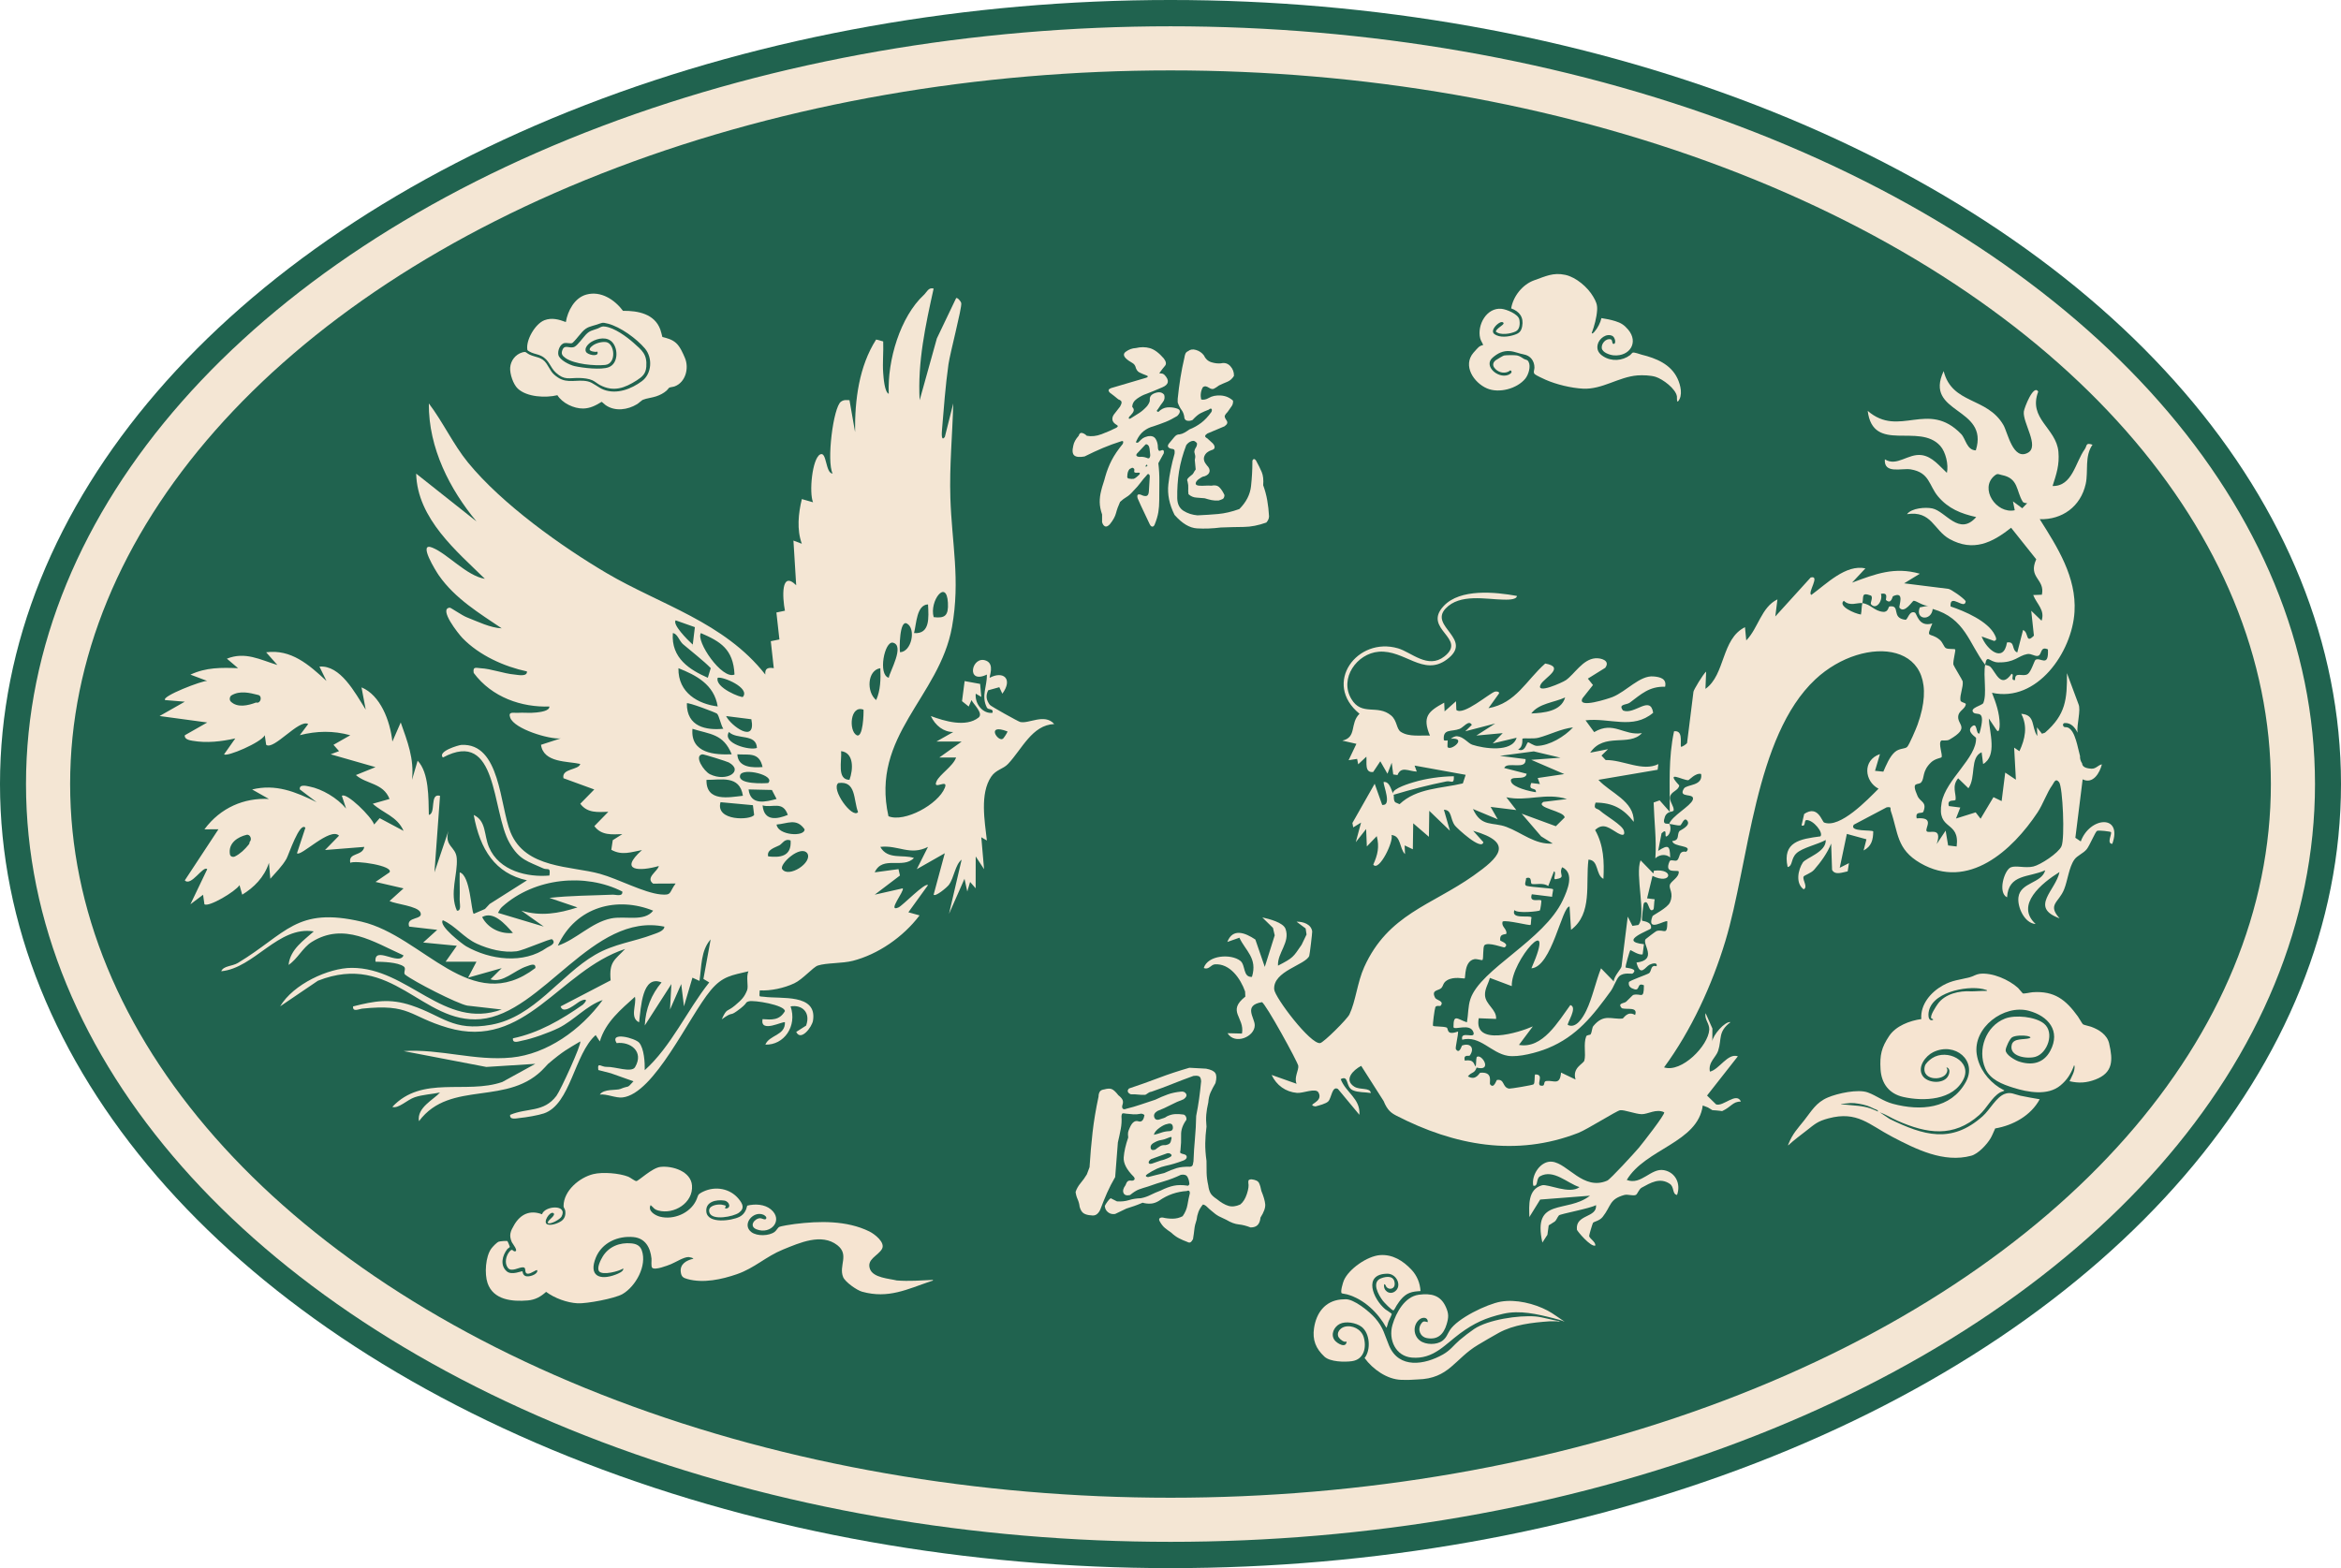 <?xml version="1.0" encoding="UTF-8"?>
<svg id="Layer_2" data-name="Layer 2" xmlns="http://www.w3.org/2000/svg" width="3760.02" height="2519.42" viewBox="0 0 3760.02 2519.42">
  <defs>
    <style>
      .cls-1 {
        fill: none;
        stroke: #f4e6d4;
        stroke-miterlimit: 10;
        stroke-width: 70.87px;
      }

      .cls-2 {
        fill: #20634f;
      }

      .cls-3 {
        isolation: isolate;
      }

      .cls-4 {
        fill: #f4e6d4;
      }

      .cls-5 {
        fill: #f6e4d1;
      }
    </style>
  </defs>
  <g id="Layer_1-2" data-name="Layer 1-2">
    <g>
      <ellipse class="cls-2" cx="1880.01" cy="1259.71" rx="1880.01" ry="1259.71"/>
      <ellipse class="cls-1" cx="1880.01" cy="1259.71" rx="1802.81" ry="1182.03"/>
      <g class="cls-3">
        <g class="cls-3">
          <path class="cls-4" d="M1816.42,1758.15c-2.65-.96-4.28-2.35-4.88-4.16-.6-1.81.06-3.55,1.99-5.24,16.62-5.54,32.52-11.2,47.7-16.98s31.55-11.2,49.14-16.26l26.74,1.45c7.71,1.45,12.65,3.79,14.81,7.05s2.29,8.62.36,16.08c-3.38,5.78-6.02,10.84-7.95,15.18-1.93,4.34-3.13,9.64-3.61,15.9-1.69,7.23-2.77,13.73-3.25,19.51-.49,5.78-.36,12.29.36,19.51-1.21,9.39-1.87,18.31-1.99,26.74-.12,8.43.54,17.83,1.99,28.18,0,6.5.06,12.89.18,19.15.12,6.27,1.02,13.13,2.71,20.6.48,4.1,1.5,7.83,3.07,11.2,1.56,3.38,5.12,6.87,10.66,10.48,6.74,5.54,12.95,9.16,18.61,10.84,5.66,1.69,11.98.97,18.97-2.17,4.57-3.61,8.13-9.27,10.66-16.98,2.53-7.71,3.31-13.61,2.35-17.71-.24-2.41.06-3.97.9-4.7.84-.72,2.22-1.08,4.16-1.08,6.5.72,10.54,2.71,12.1,5.96,1.56,3.25,2.83,7.53,3.79,12.83,3.61,8.67,5.66,15.78,6.14,21.32.48,5.54-2.05,12.65-7.59,21.32-.49,5.3-1.99,9.28-4.52,11.92s-6.32,3.97-11.38,3.97c-6.75-2.65-13.13-4.28-19.15-4.88-6.02-.6-12.65-3.07-19.87-7.41-4.34-1.92-8.25-3.79-11.74-5.6-3.49-1.81-7.53-4.75-12.1-8.85-2.41-1.92-4.76-4.03-7.05-6.32-2.29-2.29-4.52-3.55-6.68-3.79-3.38,4.1-5.78,8.13-7.23,12.1s-2.41,8.13-2.89,12.47c-1.93,5.54-3.13,10.66-3.61,15.36-.49,4.7-1.21,9.94-2.17,15.72-1.45,2.65-2.83,4.34-4.16,5.06-1.33.72-3.07.48-5.24-.72-4.58-1.69-8.98-3.61-13.19-5.78-4.22-2.17-8.49-5.3-12.83-9.39-3.61-2.41-6.81-4.76-9.58-7.05-2.77-2.29-5.36-5.48-7.77-9.58-1.69-2.65-2.05-4.57-1.08-5.78.96-1.2,2.77-1.68,5.42-1.45,4.82,1.21,10.06,1.81,15.72,1.81s11.02-1.32,16.08-3.97c4.09-5.78,6.68-11.92,7.77-18.43s2.35-12.65,3.79-18.43c0-2.17-.49-3.49-1.45-3.97-.96-.48-2.17-.36-3.61.36-7.71.49-15.3,1.99-22.76,4.52-7.47,2.53-14.81,6.32-22.04,11.38-4.34,2.65-8.67,4.1-13.01,4.34-4.34.24-8.67-.24-13.01-1.45-5.06,2.17-9.52,3.92-13.37,5.24-3.86,1.33-8.07,2.71-12.65,4.16l-18.07,8.67c-4.34.72-8.13-.18-11.38-2.71s-5-5.96-5.24-10.3c.96-1.92,2.35-4.16,4.16-6.68s3.55-4.39,5.24-5.6l10.12,5.06c6.98.49,13.37-.18,19.15-1.99s12.16-2.83,19.15-3.07c5.3-.96,10.48-2.71,15.54-5.24s10.48-4.88,16.26-7.05c7.71-3.85,14.75-6.44,21.14-7.77,6.38-1.32,13.55-1.38,21.5-.18.72.49,1.45.36,2.17-.36s1.2-1.32,1.45-1.81c-.24-4.57-1.26-8.49-3.07-11.74s-5.36-4.39-10.66-3.43c-9.16,4.34-17.89,7.71-26.2,10.12-8.31,2.41-17.16,5.3-26.56,8.67-5.78,1.69-10.66,3.25-14.63,4.7s-8.73,4.46-14.27,9.03c-5.54,1.21-9.03.06-10.48-3.43-1.45-3.49-.36-7.64,3.25-12.47.96-2.89,2.11-4.93,3.43-6.14,1.32-1.2,3.55-1.56,6.68-1.08,1.93,0,3.31-.6,4.16-1.81.84-1.2.42-2.77-1.26-4.7-11.33-11.32-16.62-21.68-15.9-31.07s3.13-19.99,7.23-31.8c-.49-3.85-.54-6.68-.18-8.49s1.38-4.52,3.07-8.13c3.61-7.95,8.07-11.08,13.37-9.39,5.3,1.69,8.55-1.68,9.76-10.12-1.69-1.2-2.77-1.81-3.25-1.81s-1.08-.12-1.81-.36c-5.06.97-9.21,1.33-12.47,1.08-3.25-.24-7.29-.6-12.1-1.08-2.17-.48-3.86-.66-5.06-.54-1.21.12-1.93,1.75-2.17,4.88.48,6.75.12,13.37-1.08,19.87-1.21,6.5-2.77,13.85-4.7,22.04l-4.34,55.64c-5.06,8.67-9.39,17.11-13.01,25.29-3.61,8.19-7.23,17.11-10.84,26.74-1.45,3.38-3.38,5.96-5.78,7.77-2.41,1.81-5.54,2.35-9.39,1.63-4.58-.24-8.37-1.26-11.38-3.07-3.01-1.81-5.24-5.36-6.68-10.66-.49-4.34-1.57-8.37-3.25-12.1-1.69-3.73-2.77-7.64-3.25-11.74,1.68-5.06,4.39-9.81,8.13-14.27,3.73-4.45,7.05-9.09,9.94-13.91l4.34-11.56c1.2-19.51,2.83-38.24,4.88-56.19,2.04-17.94,5.24-37.04,9.58-57.27,0-2.89.6-5.42,1.81-7.59,1.2-2.17,3.73-3.49,7.59-3.97,5.06-1.45,9.03-1.56,11.92-.36,2.89,1.21,6.38,4.46,10.48,9.76,3.37,2.65,5.6,5.12,6.68,7.41,1.08,2.29,1.02,5.12-.18,8.49-.72,2.41-.54,4.28.54,5.6,1.08,1.33,3.07,1.39,5.96.18,7.95-1.92,15.59-4.16,22.94-6.68,7.35-2.53,15.11-5.12,23.31-7.77,6.98-3.37,13.67-6.2,20.05-8.49,6.38-2.29,13.43-3.79,21.14-4.52,3.85-.48,6.62.67,8.31,3.43,1.68,2.77.36,5.72-3.97,8.85-7.23,2.65-14.15,5.72-20.78,9.21-6.63,3.5-13.67,6.68-21.14,9.58-4.82,2.89-6.5,6.32-5.06,10.3s4.82,4.88,10.12,2.71c1.93-.72,3.61-1.26,5.06-1.63s3.13-1.26,5.06-2.71c4.34-2.17,8.67-3.37,13.01-3.61,4.34-.24,8.91,0,13.73.72,1.68.49,2.95,1.63,3.79,3.43.84,1.81,1.02,3.56.54,5.24-5.78,7.95-8.55,15.96-8.31,24.03.24,8.07-.12,16.44-1.08,25.11-.72,2.17-.6,3.56.36,4.16.96.6,2.53,1.15,4.7,1.63,3.37.72,5.06,2.23,5.06,4.52s-1.69,4.16-5.06,5.6c-10.12,3.86-19.75,6.75-28.91,8.67-9.16,1.93-18.79,6.27-28.91,13.01-2.17,1.45-3.07,2.59-2.71,3.43.36.85,1.5,1.39,3.43,1.63,4.34-1.2,8.55-2.29,12.65-3.25,4.09-.96,8.55-2.04,13.37-3.25,7.71-3.61,14.39-6.26,20.05-7.95,5.66-1.68,12.7-2.41,21.14-2.17,2.65-.24,4.21-1.32,4.7-3.25.48-1.92.84-3.73,1.08-5.42.48-12.76,1.26-24.93,2.35-36.49s1.75-23.72,1.99-36.49c1.93-9.63,3.49-18.79,4.7-27.46,1.2-8.67,2.29-18.07,3.25-28.18-.24-4.82-1.57-7.59-3.97-8.31-2.41-.72-5.18-.84-8.31-.36-12.05,4.34-23.31,8.62-33.78,12.83-10.48,4.22-21.62,8.37-33.42,12.47-2.17.24-4.04.97-5.6,2.17-1.57,1.21-3.07,2.17-4.52,2.89-4.1.24-8.01.12-11.74-.36-3.74-.48-7.53-.6-11.38-.36ZM1874.95,1852.82l-26.02,9.39c-2.89,1.93-4.22,3.86-3.97,5.78.24,1.93,2.04,2.41,5.42,1.45l14.45-5.06c3.13-.48,7.41-1.99,12.83-4.52s5.48-4.88.18-7.05h-2.89ZM1880.01,1826.8l-2.17.72c-4.82,2.17-9.21,3.56-13.19,4.16-3.97.6-8.25,2.35-12.83,5.24-3.13,2.17-4.34,4.76-3.61,7.77.72,3.01,3.13,3.79,7.23,2.35,3.13-2.41,5.78-4.27,7.95-5.6,2.17-1.32,5.06-1.86,8.67-1.63,3.61-.72,5.96-1.81,7.05-3.25s1.86-3.73,2.35-6.87c.48-.72.48-1.5,0-2.35-.49-.84-.96-1.02-1.45-.54ZM1853.27,1823.19c3.61-.72,7.41-1.81,11.38-3.25s8.13-2.29,12.47-2.53c5.06,0,7.28-2.35,6.68-7.05-.6-4.7-3.56-6.2-8.85-4.52-3.38.49-7.59,2.53-12.65,6.14s-8.07,7.35-9.03,11.2Z"/>
        </g>
      </g>
      <g>
        <path class="cls-5" d="M2505.01,2122.6c.15,1.13-3.16.26-3.95.29-4.05.16-8.31-.28-12.32,0-27.62,1.97-57.38,5.21-81.82,18.68-10.7,5.9-22.25,12.78-32.83,19.04-38.02,22.54-46.23,54.46-97.36,55.66-4.94.12-9.84.72-14.39.76-3.86.03-7.39.02-11.6-.11-23.05-.71-45.84-17.06-58.99-35.05,10.41-13.16,8.63-39.94-4.91-50.19-8.53-6.46-25.32-9.53-34.98-4.62-9.22,4.69-15.04,16.86-8.4,25.96,4.02,5.51,18.73,13.97,19.45,2.27-3.97,2.09-10.56-3.31-12.61-6.52-4.48-6.99,1.9-14.98,8.87-17.01,12.53-3.64,27.37,3.76,31.15,16.55,4.88,16.5.5,35.82-18.8,38.59-11.82,1.7-35.19,1.24-44.29-7.28-13.79-12.9-19.52-26.77-16.66-45.89,3.66-24.45,17.56-43.28,42.91-45.92,1.19-.12,5.92-.27,7.09-.35,13.73-1.03,39.13,19.93,48.07,30.2,13.66,15.69,14.94,26.51,22.45,44.33,15.86,37.6,57.07,30.86,86.58,14.14,12.1-6.85,16.93-14.69,26.79-23.14,6.41-5.49,16.16-12.99,23.15-17.7,22.51-15.2,71.63-22.35,98.43-20.21,12.12.97,26.79,6.08,38.98,7.48v.04Z"/>
        <path class="cls-5" d="M2293.24,2124.19c.5-8.22-8.29-8.55-13.56-4.16-10.66,8.87-9.89,25.64,1.03,33.88,9.29,7,27,7.15,36.18.1,6.59-5.06,7.69-10.41,11.74-16.79,12.18-19.17,59.62-42.03,81.82-45.92,24.18-4.23,53.84,2.99,75.38,14.4,9.15,4.85,18.47,12.16,27.22,17.84-5.63-2.46-11.55-3.99-17.5-5.51-26.34-6.75-54.28-13.44-81.2-7.26-27.97,6.42-46.53,14.81-69.45,31.7-24.41,17.99-42.64,41.64-77.2,38.7-26.27-2.23-37.99-28.97-31.21-52.44,5.74-19.87,19.93-45.61,42.24-48.54,19.73-2.59,34.99.44,43.59,19.79,4.74,10.65,4.54,16.48,1.21,27.61-4.72,15.75-14.02,25.46-31.62,22.26-10.88-1.98-15.69-13.86-9.33-23.01,3.63-5.23,5.19-3.82,10.65-2.63v-.02Z"/>
        <path class="cls-5" d="M2281.57,2074.25c-6.24.44-12.1.73-17.95,3.13-9.42,3.86-15.25,12.01-20.58,20.27-.95,1.47-3.87,7.77-5.13,7.66-2.79-.26-14.77-12.72-16.91-15.55-6.85-9.07-18.66-29.77-2.96-35.92,9.71-3.8,21.86-4.42,22.08,9.06.13,7.77-8.36,9.96-12.96,5.15-1.51-1.58-1.51-4.68-3.94-4.81-2.07,9.94,8.14,17.72,16.81,11.95,12.56-8.35,3.58-29.03-11.91-28.81-39.64.57-22.53,40.95-3.27,57.04,1.69,1.41,10.37,6.7,10.6,7.6-1.35,4.56-3.94,8.54-5.59,13.01-.5,1.36-2.43,9.24-3.08,9.22-13.44-24.25-35.89-45.93-63.08-53.62-1.72-.49-7.94-1.32-8.6-1.78-2.82-1.98,2.03-17.59,3.36-20.68,8.03-18.61,37.72-39.05,57.92-40.64,20.37-1.6,37.19,9.09,50.61,23.36,8.93,9.5,13.82,21.36,14.58,34.37h0Z"/>
      </g>
      <path class="cls-4" d="M2572.13,511.08c7.57,1.14,15.12,2.62,22.44,4.9,9.1,2.84,14.2,6.15,20.44,13.51,17.39,20.54,2.58,43.44-23.02,41.43-6.14-.48-18.56-4.46-19.3-11.78s6.51-15.59,14.11-14.09c4.02.79,1.43,8.59,5.65,7.38,3.53-1.02,1.48-10.56-2.65-12.69-9.63-4.96-21.66,4.36-23.71,13.92-1.89,8.79,2.11,14.55,9.2,19.01,13.26,8.35,30.37,7.2,42.84-2.08,1.25-.93,3.12-3.53,4.09-3.97,2.46-1.14,11.39,2.44,14.59,3.23,22.99,5.68,46.46,15.06,57.43,38.09,5.03,10.57,9.2,27.59.75,37.21-2.18.47-1.3-6.48-1.57-8.2-1.92-12.51-22.8-27.85-34.14-31.46-7.86-2.5-21.05-2.98-29.3-2.33-30.45,2.42-56.41,22.87-87.47,21.28-18.74-.96-42.8-6.7-59.95-14.28-3.36-1.49-15.36-7.01-17.47-8.99-3.03-2.84-.53-6.9-.53-10.41.01-10.84-6.37-19.43-17.09-21.34-7.39-1.31-14.61-4.7-22.42-5.32-11.02-.87-19.64,3.46-27.79,10.61-14.87,13.05,8.34,33.77,24.86,27.74,2.08-.76,7.07-3.41,5.33-6.2-1.56-2.49-3.17.05-4.5.7-8.05,3.97-17.67.87-22.85-6.17-3.25-4.42-1.86-8.92,2.33-12.05,1.48-1.1,11.87-7.28,13.17-7.55,3.27-.69,17.51-.81,20.9-.12,5.09,1.04,7.5,3.5,11.53,5.73,3,1.66,4.91.56,7.05,4.46,4.04,7.37-.12,20.88-5.2,27.08-13.3,16.25-42.32,24.02-61.68,15.63-21.1-9.15-39.21-36.4-21.77-57.07,1.75-2.07,7.38-8.36,9.22-9.77,1.81-1.39,4.4-2.35,6.61-2.89-1.47-3.75-3.93-6.86-4.91-10.91-5.15-21.28,10.49-49.68,34.47-47.13,8.04.85,26.56,8.35,28.42,17.04,1.38,6.47.93,16-5.8,19.25-7.91,3.83-24.93,6.73-31.93.19.89-4.61,11.08-9.8,12.27-12.39.88-1.92-1.12-2.91-2.83-2.85-5.9.22-19.27,13.55-11.82,19.22,8.49,6.46,22.87,4.45,32.32,1.31,7.61-2.54,10.77-5.41,12.38-13.52,2.89-14.58-4.28-24.13-17.64-28.96,3.22-19.58,18.34-38.63,37.23-45.24,17.58-6.15,30.22-12.91,49.73-8.62,17.4,3.82,36.09,19.92,44.87,35.12,4.32,7.48,6.78,12.5,6.23,21.38-.76,12.05-4.39,25.6-8.63,36.82.5,2.55,4.01-1.65,4.59-2.31,4.88-5.51,9.45-14.43,10.95-21.56h-.03Z"/>
      <path class="cls-5" d="M3387.64,1676.5c-3.29-14.12-16.28-22.26-29.07-26.91-2.95-1.07-11.38-2.75-12.97-3.89-1.17-.84-6.54-10.35-8.23-12.68-19.39-26.76-37.41-41.2-72.38-38.9-3.38.22-13.78,2.71-16.08,1.91-.54-.19-5.89-7.19-7.51-8.68-14.71-13.44-41.81-25.3-61.9-22.74-5.72.73-10.54,4.17-16,5.58-16.01,4.15-27.65,4.45-42.97,13.02-19.39,10.85-36.35,30.52-34.62,54.08-18.57,2.53-40.77,10.98-51.54,27.03-12.55,18.7-15.27,30.92-13.91,53.59,1.37,23.01,13.8,39.37,36.44,44.49,32.62,7.38,80.58,5.63,97.05-29.09,13.58-28.64-26.63-49.02-50.72-33.18-4,2.63-10.42,8.11-11.62,12.66-6.67,25.28,35.63,24.76,36.16,6.4.06-2.22-1.14-2.53-1.39-4.34,7.1,1.82,4.88,10.85,1.64,15.47-8.18,11.64-32.82,9.77-40.22-2.19-8.55-13.83,4.77-31.61,17.21-37.68,34.97-17.05,71.63,13.39,52.26,48.21-24.1,43.3-73.12,46.53-116.84,34.81-15.92-4.27-26.35-13.14-40.39-18.29-15.87-5.82-48.77,1.46-64.32,8.1-19,8.12-25.91,21.56-38.01,36.86-10.4,13.15-18.22,20.84-24.85,37.2-.4.98-.98,1.8-.76,2.95,9.43-8.78,19.85-16.36,29.99-24.3,13.28-10.4,17.48-14.59,34.76-19.2,46.33-12.36,64.99,10.11,102.5,29.69,38.2,19.94,82.56,42.31,126.82,30.35,11.24-3.04,25.36-18.28,31.13-28.22,2.91-5.01,4.75-10.45,7.31-15.62,28.81-4.91,57.35-20.67,71.48-46.87-10.34-1.88-20.76-3.48-31.03-5.73-9.32-2.04-15.55-6.48-25.12-2.88-13.84,5.2-23.71,25.39-35.56,35.93-49.88,44.4-94.82,30.99-149.33,4.3l-15.92-10.71c10.07,3.51,18.8,9.31,28.55,13.6,47.14,20.78,90,27.53,131.31-9.21,12.44-11.06,19.86-28.43,33.7-36.44,1.47-.85,5.85-2.13,6.08-2.36,1.08-1.05-.44-1.19-.88-1.5-1.93-1.34-4.51-2.33-6.49-3.61-18.53-11.98-32.88-31.1-36.37-53.34-6.75-42.98,43.59-80.96,83.67-70.18,31,8.33,51.54,32.19,34.37,64.33-10.74,20.11-29.62,23.96-50.38,17.11-6.3-2.08-20.96-10.56-21.27-17.91-.19-4.43,6.43-18.37,10.2-20.87,5.03-3.33,18.49-3.42,24.41-2.22,2.39.49,8.21,2.12,3.34,3.65-8.29,2.61-25.35-.57-28.14,10.32-5.02,19.63,25.57,23.31,38.27,19.39,19.2-5.92,30.84-38.75,13.66-53.07-13.82-11.52-46.74-14.56-62.83-8.23-30.87,12.13-44.42,49.92-31.75,79.89,7.7,18.21,27.6,25.67,45.06,31.16,23.32,7.34,55.37,13.4,75.83-3.7,10.36-8.66,16.16-17.8,21.09-30.2.41-1.03-.39-1.82,1.52-1.48.69,9.25-4.37,16.98-8.09,24.95,14.93,3.47,27.25,2.74,41.49-2.68,28.68-10.92,28.37-31.15,22.14-57.91l.02-.02ZM3016.42,1785.78c-2.44-.89-9.64-4.2-12.26-5.04-14.43-4.62-25.41-4.25-39.91-5.96-.71-.08-7.29-.31-7.24-1.31,3.64.19,11.73-1.13,15.26-1.31,7.38-.37,19.72,2.01,26.96,4.42,4.65,1.54,10.65,4.92,15.26,6.52,1.48.74,2.56,2.9,1.93,2.67h0ZM3190.18,1592.04c-3.86-.42-20.37.96-24.43.7-18.67-1.19-41.81,3.96-53.33,20.15-2.8,3.94-13.18,19.37-10.38,23.28.61.85,3.21.38,2.75,2.45-6.17,2.46-7.64-4.12-7.41-9.08,1.57-34.88,60.75-46.53,87.7-40.51.88.2,5.81,1.51,6.04,1.72.42.38.41,1.44-.95,1.29h0Z"/>
      <path class="cls-4" d="M908.83,517.37c3.05-18.04,13.99-38.84,32.82-44.06,23.37-6.48,45.52,8.09,58.98,26.08,24.02-.26,50.7,4.78,59.92,29.98,1.44,3.93,2.18,8,3.32,12,8.29,2.2,15.38,3.85,21.97,9.7,6.33,5.63,10.98,16.21,14.28,24.03,6.91,16.33,1.09,39.19-16.61,45.7-2.33.86-7.13,1.26-8.66,2.07-.48.26-3.04,3.66-4.09,4.59-4.79,4.28-10.7,7.25-16.76,9.3-6.42,2.17-15.39,3.13-21.15,5.41-2.39.95-6.71,5.44-9.64,7.21-15.13,9.15-35.27,12.08-50.48,1.53-2.37-1.65-4.04-3.81-6.42-5.31-9.09,5.73-18.53,10.58-29.61,10.74-14.95.23-33.5-8.58-41.44-21.39-18.7,4.55-48.82,3.2-63.56-10.55-7.46-6.96-12.99-23.71-12.28-33.74.8-11.28,8.53-21.28,19.46-24.47,6.58-1.92,5.85.68,11.02,3.23,10.61,5.23,20.39,3.48,27.99,14.92,6.8,10.24,7.14,14.9,18.53,22.34,15.55,10.15,30.33,2.26,47.58,6.05,8.79,1.93,16.65,10.06,25.86,13.47,20.93,7.73,44.14-1.13,61.22-13.89,16.03-11.98,17.4-37.62,4.69-52.53-13.45-15.77-39.15-34.55-59.3-39.8-9.8-2.55-9.21-1.24-17.83,1.5-10.35,3.29-15.67,3.3-23.51,11.73-4.12,4.43-8.06,9.94-12.24,14.32-.87.91-3,3.3-3.97,3.69-2.52,1.03-8.33-.56-11.83-.08-7.5,1.02-11.69,12.3-10.29,18.88,1.81,8.51,18.49,16.49,26.23,18.21,13.16,2.93,42.4,6.39,54.6,1.78,15.22-5.75,15.63-29,6.04-39.95-8.4-9.59-23.46-6.82-33.29-1.1-4.99,2.9-12.61,10.05-9.07,16.39,2.7,4.83,18.97,8.26,18.65,1.32-.13-2.93-1.83-1.21-3.31-1.33-8.97-.74-13.84-3.36-4.65-10.17,5.41-4.01,14.76-6.49,21.41-5.57,13.97,1.92,17.36,34.82-1.49,36.73-16.92,1.71-49.42-1.22-63.54-11.02-5.31-3.68-7.66-7.02-4.89-13.48,3.96-9.25,11.95-.71,19.63-4.89,4.82-2.63,13.36-14.55,17.65-19.13,6.56-7.01,10.79-6.78,19.15-9.96,5.05-1.92,5.48-3.99,11.88-3.18,15.16,1.91,34.64,16.21,45.85,26.17,13.57,12.05,21.93,18.35,20.42,38.31-.86,11.39-6.35,16.15-15.36,21.93-19.34,12.39-37.17,19.04-59.04,7.54-4.13-2.17-8.02-5.74-12.25-7.67-5.88-2.69-14.39-3.54-20.85-3.67-16.74-.33-23.64,4.15-37.57-8.4-10.03-9.04-10.34-20.49-23.89-27.19-4.86-2.4-10.3-3.09-15.27-5.16-1.54-.64-6.54-2.99-6.8-4.44-2.81-15.59,12.66-41.99,27.45-47.64,11.75-4.49,23.12-1.3,34.35,2.95v-.03Z"/>
      <g class="cls-3">
        <g class="cls-3">
          <path class="cls-4" d="M1824.37,559.2c7.95-1.92,15.48-1.86,22.58.18,7.1,2.05,14.51,7.53,22.22,16.44,3.85,5.06,4.52,9.03,1.99,11.92s-5.6,6.87-9.21,11.92c1.45.24,2.89.42,4.34.54,1.45.12,2.89.9,4.34,2.35,7.95,8.67,6.74,15.24-3.61,19.69-10.36,4.46-19.03,8.01-26.02,10.66-4.58,1.45-9.46,3.97-14.63,7.59-5.18,3.61-7.77,8.07-7.77,13.37,2.17,2.17,2.89,4.34,2.17,6.5s-2.41,4.58-5.06,7.23c-1.93,1.69-2.83,3.13-2.71,4.34.12,1.21,1.26,1.21,3.43,0,4.57-2.89,8.97-5.66,13.19-8.31,4.21-2.65,8.49-6.38,12.83-11.2,1.45-1.92,2.59-3.79,3.43-5.6.84-1.81,1.14-3.55.9-5.24-.24-4.82,2.77-8.25,9.03-10.3,6.26-2.04,10.96-1.02,14.09,3.07,1.2,4.34.54,8.13-1.99,11.38s-5.24,7.17-8.13,11.74c-1.21.97-1.75,1.87-1.63,2.71.12.85.9,1.39,2.35,1.63,4.34-4.34,9.03-6.74,14.09-7.23,5.06-.48,9.99,0,14.81,1.45,3.61.97,5.48,2.53,5.6,4.7.12,2.17-1.26,4.7-4.16,7.59-6.75,4.1-13.01,7.29-18.79,9.58-5.78,2.29-12.29,4.64-19.51,7.05-5.78,1.45-11.02,4.04-15.72,7.77-4.7,3.74-8.62,9.1-11.74,16.08-.49.97-.54,1.69-.18,2.17.36.49,1.38.49,3.07,0,3.37-3.37,5.9-5.66,7.59-6.87,1.68-1.2,4.46-2.29,8.31-3.25,5.78-.96,9.88.49,12.29,4.34,2.41,3.86,3.61,8.43,3.61,13.73,0,1.45.3,2.83.9,4.16.6,1.33,1.75,1.63,3.43.9,1.93-.96,3.37-1.14,4.34-.54.96.6,1.2,2.23.72,4.88l-8.67,15.9c1.2,10.12,1.75,19.82,1.63,29.09-.12,9.28-.18,19.33-.18,30.17,0,6.99-.49,13.43-1.45,19.33-.96,5.9-2.89,12.47-5.78,19.69-.96,2.41-2.23,3.61-3.79,3.61s-2.95-1.21-4.16-3.61c-3.38-7.23-6.68-14.22-9.94-20.96s-6.45-13.73-9.58-20.96c-.72-2.89-.67-4.75.18-5.6.84-.84,2.47-.9,4.88-.18,3.85,1.93,6.92,2.59,9.21,1.99,2.29-.6,3.55-3.19,3.79-7.77l1.45-23.85c-.24-1.92-.9-3.07-1.99-3.43s-2.11.3-3.07,1.99c-3.86,4.1-7.17,8.07-9.94,11.92-2.77,3.86-6.45,8.07-11.02,12.65-4.1,4.82-7.83,8.19-11.2,10.12-3.38,1.93-6.87,4.58-10.48,7.95-2.89,6.27-5.06,12.22-6.5,17.89-1.45,5.66-4.82,11.74-10.12,18.25-3.13,3.13-5.72,4.16-7.77,3.07-2.05-1.08-3.56-3.31-4.52-6.68v-12.29c-2.41-6.99-3.67-13.49-3.79-19.51-.12-6.02.66-12.29,2.35-18.79.96-4.09,2.04-7.89,3.25-11.38,1.2-3.49,2.29-7.16,3.25-11.02,2.65-9.39,6.08-18.18,10.3-26.38,4.21-8.19,10.17-16.98,17.89-26.38.72-1.68.9-2.95.54-3.79-.36-.84-1.26-1.02-2.71-.54-10.6,3.38-20.48,6.99-29.63,10.84-9.16,3.86-19.03,8.43-29.63,13.73-7.95,1.45-13.43.9-16.44-1.63-3.01-2.53-3.56-7.77-1.63-15.72.48-2.65,1.45-5.3,2.89-7.95,1.45-2.65,3.37-5.3,5.78-7.95.96-3.61,2.77-5.12,5.42-4.52,2.65.6,5.18,2.11,7.59,4.52,7.46,1.45,15.36.6,23.67-2.53,8.31-3.13,16.32-6.62,24.03-10.48,1.68-1.2,2.35-2.17,1.99-2.89s-1.26-1.45-2.71-2.17c-3.38-2.17-5.3-4.63-5.78-7.41-.49-2.77.24-5.6,2.17-8.49l10.12-13.01c1.68-2.89,2.47-5.24,2.35-7.05-.12-1.81-1.87-3.31-5.24-4.52-2.41-1.92-4.7-3.79-6.87-5.6s-4.46-3.55-6.87-5.24c-1.69-1.92-2.23-3.43-1.63-4.52.6-1.08,1.86-1.99,3.79-2.71l56.37-16.62c1.45-.48,2.29-1.08,2.53-1.81.24-.72-.36-1.32-1.81-1.81-4.58-1.68-8.43-3.31-11.56-4.88-3.13-1.56-5.3-4.75-6.5-9.58-.96-2.41-2.47-4.21-4.52-5.42-2.05-1.2-4.16-2.53-6.32-3.97-8.19-5.78-9.76-10.54-4.7-14.27,5.06-3.73,10.48-5.72,16.26-5.96ZM1818.58,751.43l-4.34,2.17c-1.45,1.69-2.41,3.56-2.89,5.6-.49,2.05-.72,4.04-.72,5.96-.24.97-.18,1.69.18,2.17.36.49.78.97,1.26,1.45,3.85.72,6.74.9,8.67.54,1.93-.36,5.06-2.71,9.39-7.05.72-1.45.84-2.29.36-2.53-.49-.24-1.33-.36-2.53-.36-4.82.72-6.87-.24-6.14-2.89.72-2.65-.36-4.34-3.25-5.06ZM1841.71,713.85c-.72-.24-1.33-.12-1.81.36l-1.81,1.81-10.12,10.84c-2.41,2.17-3.31,3.86-2.71,5.06.6,1.21,2.22,1.93,4.88,2.17,1.93-.24,3.85-.24,5.78,0,1.93.24,3.85.72,5.78,1.45,2.41,1.21,3.97,1.15,4.7-.18.72-1.32,1.08-2.71,1.08-4.16-.24-2.41-.6-5.72-1.08-9.94-.49-4.21-2.05-6.68-4.7-7.41ZM1843.15,747.81l-1.45-1.45c-.72.72-1.26,1.45-1.63,2.17s-.06,1.21.9,1.45l2.17-2.17ZM1908.19,564.26c3.37-2.89,7.64-3.55,12.83-1.99,5.18,1.57,9.33,4.4,12.47,8.49,2.65,5.78,6.68,9.52,12.1,11.2,5.42,1.69,10.54,2.29,15.36,1.81,6.02-1.45,11.08.06,15.18,4.52,4.09,4.46,6.02,9.7,5.78,15.72-2.89,4.58-6.45,7.71-10.66,9.39-4.22,1.69-8.62,3.61-13.19,5.78-3.61,2.65-6.45,4.46-8.49,5.42-2.05.97-4.76.36-8.13-1.81-1.45-.96-2.95-1.63-4.52-1.99-1.57-.36-3.2.06-4.88,1.26-1.69,2.89-2.77,6.02-3.25,9.39-.49,3.38-.36,6.75.36,10.12,1.45.72,3.37.85,5.78.36,2.41-.48,4.57-1.32,6.5-2.53,5.3-3.13,11.74-4.45,19.33-3.97,7.59.49,14.15,3.25,19.69,8.31.24,3.61-.54,6.63-2.35,9.03-1.81,2.41-3.92,5.42-6.32,9.03-2.41,2.41-3.92,4.4-4.52,5.96-.6,1.57.18,3.92,2.35,7.05,1.45,1.93,1.93,3.68,1.45,5.24-.49,1.57-1.93,3.2-4.34,4.88l-27.46,11.56c-2.17,1.45-3.38,2.77-3.61,3.97-.24,1.21.96,2.53,3.61,3.97l8.67,7.95c2.17,2.41,3.13,4.64,2.89,6.68-.24,2.05-1.93,3.43-5.06,4.16-5.78,1.93-9.58,5.18-11.38,9.76-1.81,4.58-.42,9.52,4.16,14.81,3.37,3.38,4.75,6.68,4.16,9.94-.6,3.25-3.2,5.72-7.77,7.41-1.93.24-3.67.85-5.24,1.81-1.57.97-3.2,2.05-4.88,3.25-2.89,2.41-4.34,4.64-4.34,6.68s1.93,3.2,5.78,3.43c3.13.24,6.2.24,9.21,0,3.01-.24,6.44-.24,10.3,0,5.54-1.2,9.81-.3,12.83,2.71,3.01,3.01,5.72,7.17,8.13,12.47-.24,3.38-1.26,5.48-3.07,6.32-1.81.85-3.92,1.63-6.32,2.35-4.34.24-8.19,0-11.56-.72-3.38-.72-6.99-1.68-10.84-2.89-4.34-.48-8.8-.84-13.37-1.08-4.58-.24-8.8-2.04-12.65-5.42-.49-3.37-.6-6.62-.36-9.76.24-3.13-.12-6.62-1.08-10.48-.96-1.92-.85-3.61.36-5.06,1.2-1.45,2.77-2.89,4.7-4.34,2.17-1.45,3.67-3.01,4.52-4.7.84-1.68,1.99-3.49,3.43-5.42l-1.45-15.18c.72-3.61.96-5.84.72-6.68-.24-.84-.72-2.95-1.45-6.32.24-2.65,1.02-4.93,2.35-6.87,1.32-1.92,1.99-4.21,1.99-6.87-2.41-3.61-5.36-4.82-8.85-3.61-3.49,1.21-6.32,3.38-8.49,6.5-5.54,14.45-9.39,28.49-11.56,42.09-2.17,13.61-3.13,28-2.89,43.18.24,9.39,3.61,16.14,10.12,20.23,6.5,4.09,13.97,6.5,22.4,7.23,11.56-.49,22.64-1.21,33.24-2.17,10.6-.97,21.92-3.61,33.96-7.95,11.08-11.08,17.34-23.36,18.79-36.86,1.45-13.49,2.17-26.25,2.17-38.3-.24-2.17.24-3.73,1.45-4.7,1.2-.96,2.65-.36,4.34,1.81,3.85,6.99,6.92,13.19,9.21,18.61,2.29,5.42,3.07,12.47,2.35,21.14,2.89,7.95,5.06,16.02,6.5,24.21,1.45,8.19,2.41,16.74,2.89,25.65,0,1.45-.3,3.01-.9,4.7-.6,1.68-1.75,3.49-3.43,5.42-12.77,4.57-24.81,6.92-36.13,7.05-11.33.12-23.61.42-36.86.9-13.49,1.68-26.26,2.17-38.3,1.45-12.05-.72-24.09-7.95-36.13-21.68-8.43-16.86-11.74-33.24-9.94-49.14s5.12-32.28,9.94-49.14c.24-1.92.24-3.67,0-5.24-.24-1.56-1.93-2.47-5.06-2.71-2.41-.48-4.1-1.38-5.06-2.71-.96-1.32-.72-3.07.72-5.24,3.13-3.61,6.02-7.1,8.67-10.48,2.65-3.37,5.54-4.93,8.67-4.7,2.89-.48,5.6-1.45,8.13-2.89s5.12-3.13,7.77-5.06c6.74-2.65,13.01-6.14,18.79-10.48s11.32-10.24,16.62-17.71c.96-2.41.96-4.03,0-4.88-.96-.84-2.41-.42-4.34,1.26-5.06,1.93-9.46,3.86-13.19,5.78-3.74,1.93-8.01,5.54-12.83,10.84-2.65,1.21-5.3,1.63-7.95,1.26-2.65-.36-4.34-1.74-5.06-4.16-.49-5.3-1.99-9.63-4.52-13.01-2.53-3.37-4.64-7.46-6.32-12.29v-5.78c1.2-11.8,2.65-23,4.34-33.6,1.68-10.6,3.85-21.56,6.5-32.88.24-1.92.72-3.85,1.45-5.78.72-1.92,2.17-3.37,4.34-4.34Z"/>
        </g>
      </g>
      <path class="cls-5" d="M1165.66,1937.08c.37.49-1.36,3.38-.92,4.57,10.47.42,7.29-11.44-1.44-12.78-12.72-1.95-30.42,1.68-28.83,17.83,1.99,20.21,40.88,14.59,53.25,8.3,7.32-3.72,10.71-10.25,12.48-17.98,12.31-3.1,27.79-2.42,37.94,6,20.56,17.07.33,41.13-22.93,32.1-13.15-5.1-3.04-17.94,5.95-17.89,2.59.01,7.47,3.42,9.22.97,1.99-2.77-2.32-5.79-4.44-6.65-16.56-6.73-35.11,16.19-18.94,28.11,9.13,6.74,28.01,6.19,37.09-.4,2.64-1.92,5.16-6.46,6.95-7.73,2.42-1.72,21.02-4.45,25.28-4.99,39.48-4.98,83.51-5.95,119.95,11.92,8.41,4.13,26.32,17.8,20.25,28.28-6.39,11.04-25.05,16.36-19.19,32.13,5.21,14.04,30.39,15.3,43.1,18.36,19.48,1.52,38.8,0,58.24-.9-.29,1.68-1.88,1.54-3.09,1.95-38.43,12.97-68.52,28.74-110.85,17.03-8.43-2.33-27.23-15.47-30.54-23.59-7.41-18.17,10.46-35.83-9.34-51.21-25.35-19.69-60.58-3.79-87.15,7.02-27.73,11.28-45.54,29.73-74.13,39.63-24.26,8.39-53.89,14.9-79.39,7.8-7.04-1.96-9.78-3.79-10.75-11.26-1.67-12.79,9.17-18.81,19.94-21.33,1.4-1.05-5.84-2.69-6.91-2.75-7.9-.44-21.04,8.32-28.88,11.46-5.55,2.22-25.66,10.16-30.04,5.76-2.1-2.11-.79-11.42-1.15-14.9-1.8-17.5-9.86-32.57-28.89-34.41-25.07-2.42-50.72,8.96-60.52,33.03-11.89,29.21,6.04,37.07,31.86,27.27,3.69-1.4,13.39-5.14,12.17-9.85-6.95,4.66-33.11,11.35-38.62,4.66-4.38-5.33,2.46-18.64,5.66-23.86,9.84-16.03,27.29-22.84,45.78-21.16,8.03.73,14.19,3.4,17.04,11.4,8.69,24.36-9.83,57.75-30.97,70.05-12.24,7.12-57.76,15.66-72.28,14.85-17.06-.95-36.84-8.23-50.46-18.37-8.67,7.81-17.49,12.78-29.37,13.78-25.02,2.1-55.37-.61-64.69-27.93-5.05-14.79-3.36-42.54,6.08-55.45,2.1-2.87,8.71-9.91,11.91-11.03,2.16-.76,12.62-1.7,14.01-.83.4.25,3.64,8.04,3.68,8.75.08,1.84-2.65,2.34-3.94,3.98-8.01,10.24-12.06,25.99-.95,35.72,7.97,6.98,24.27-.91,25.21,0,.46.45.34,5.74,4.83,7.56,5.44,2.21,18.77-2.32,19.06-8,.06-1.25.09-1.8-1.38-1.37-3.77,1.1-15.05,10.29-17.5,2.78-.84-2.57.4-7-3.64-7.38-6.79-.63-18.87,8.31-24.69.86s-3.17-19.14,2.37-25.94c5.1-6.26,5.37-.64,8.59-.58,6.85.13-3.67-12.61-4.61-14.71-5.1-11.39-2.03-18.01,3.97-28.13,10.07-16.99,25.3-24.06,44.51-16.74,4.37-13.97,41.86-16.33,31.38,3.65-2.33,4.43-16.42,12.14-21.03,10.84-2.31-.65-.9-2.16-.06-3.48,1.93-3.02,12.17-10,8.06-12.85-5.54-3.84-17.83,15.09-9.75,18.06,6.36,2.34,17.18-1.69,22.57-5.44,5.55-3.86,7.13-10.2,6.06-16.77-.45-2.72-2.64-4.33-2.63-7.27.11-24.65,25.57-45.89,47.84-51.29,14.98-3.63,41.5-1.53,56.01,4.14,3.58,1.4,10.37,7.06,13.06,7.06,3.53,0,25.13-21.26,38.64-22.75,19.32-2.13,48.96,7.04,50.73,29.82,2.17,28.06-29,47.06-54.06,40.25-7.15-1.94-7.13-4.44-12.37-8.71-5.12,9.48,7.47,16.73,15.26,18.67,21.63,5.39,47.65-5.44,57.55-25.67,4.3-8.78,1.23-9.76,11.85-14.76,19.48-9.16,42.81-5.04,56.62,11.65,6.47,7.82,10.37,15.3.39,22.43-8.63,6.16-42.9,13.14-47.24-.35-3.47-10.8,11.35-13.61,19.22-12.79,1,.1,6.77,1.45,6.98,1.74h-.03Z"/>
      <path class="cls-4" d="M1638.16,1159.78c-3.31-.94-46.67-24.99-48.39-27.37-5.4-7.49-7.1-13.94-2.62-23.34l17.91-4.98,4.88,10.43c17.39-23.71,1.77-37.15-20.23-25.64-1.32-1.34,8.3-21.6-5.73-27.37-23.22-9.54-33.55,38.92,1.17,22.28.31,19.23-9.46,34.37-.09,52.99,2.25,4.48,10.89.54,9.11,8.45-15.34,2.08-28.81-14.33-26.97-30.74l8.94,5.2-1.92-20.88-24.87-4.54-4.19,32.26,10.74,8.62,4.49-10.36c3.06,6.65,19.77,21.45,11.27,28.15-20.45,16.1-55.1,5.53-76.57-2.49,7.14,15.27,20.57,25.79,36.01,25.63l-26.98,15.27,40.52.1-36,25.64h26.99c-4.76,13.96-26.67,27.2-31.5,38.44-6.48,15.11,19.68-5.46,13.44,10.11-10.77,26.88-64.94,56.22-90.56,45.77-29.07-129.61,81.91-191.17,102.09-304.27,13.54-75.89-.36-133.96-2.67-207.63-1.59-50.82,3.32-100.83,4.65-151.38l-13.49,53.72c-5.97,8.44-5-6.26-4.67-10.31,2.82-34.21,5.68-72.42,10.44-106.08,2.54-17.96,21.79-90.79,20.56-98.29-.54-3.28-6.37-9.64-8.22-8.19l-30.97,64.79-27.62,99.19c-3.52-61.09,9.45-120.73,22.45-179.33-8.5-2.24-10.66,5.49-15.75,10.22-37.63,34.96-58.68,104.33-56.35,158.87-6.77-2.43-8.38-26.31-8.91-33.36-1.26-16.79.68-33.99,0-50.82l-11.33-3.05c-27.29,42.78-34.48,96.5-33.82,148.72l-8.99-51.25c-5.03-.2-9.02-.94-13.67,2.38-12.42,8.86-23.38,96.46-13.38,115.52-11.82-.35-9.2-36.53-20.17-30.71-12.73,6.76-17.87,61.23-11.34,76.82l-17.95-5.13c-5.6,22.85-8.38,49.03-.06,71.75l-13.46-5.08,4.42,71.75c-24.77-24.5-22.15,20.16-18.06,40.92l-13.72,2.88,4.83,43.3-13.84,2.8,4.8,43.33c-7.98-1.2-14.78-.64-13.61,10.24-66.08-84.35-168.89-112.2-255.16-163.12-71.75-42.36-167.46-110.33-222.37-177.52-23.72-29.03-40.21-65.08-62.9-94.95-.63,72.29,34.27,138.66,76.53,189.58l-96.87-76.8c1.76,72.63,66,125.43,110.39,169.06-29.72-5.08-59.24-39.74-84.31-50.1-24.39-10.08,6.08,38.43,10.37,44.58,26.03,37.38,65.61,61.11,100.95,85.04-18.28-.71-38.89-11.01-56.39-17.85-7.14-2.79-25.46-15.47-26.96-15.36-18.57,1.34,13.84,42.08,20.2,48.68,27.28,28.31,67.65,46.07,103.69,53.76.77,9.12-15.2,5.43-20.16,4.99-16.92-1.48-37.74-9.37-54.23-10.13-6.76-.31-13-3.54-11.13,7.57,29.53,39.6,77.3,55.43,121.57,53.94.35,7.57-16.1,8.99-20.79,9.58-10.5,1.33-20.75-.17-31.08.6-4.98.37-14.93-2.81-11.13,7.64,6.73,18.54,63.2,35.18,81.02,33.44l-31.5,10.24c3.97,29.23,43.06,26.15,63.03,30.77-2.25,10.04-30.35,7.04-26.98,22.94l49.5,18.08-22.48,22.93c11.57,15.57,28.77,13.36,45.03,12.93l-22.43,23.01c11.52,15.51,28.74,13.31,44.94,12.86l-15.36,9.72-2.35,15.46c17.38,9.63,31.63,3.61,49.27.44-38.77,34.63-2.66,34.14,27.03,25.63-1.75,8.58-21.96,18.67-9.15,28.29l36.16-.18c-10.87,14.52-5.6,19.31-23.99,17.53-27.09-2.63-67.68-24.74-97.46-33.06-46.61-13.01-119.89-7.95-143.82-67.01-17.23-42.52-16.16-143.67-78.95-140.12-4.12.23-38.66,10.17-29.62,20.23,89.04-47.66,78.12,86.34,106.98,137.07,15.94,28.03,29.58,29.61,54.24,41.03,6.75,3.12,12.22-3.07,9.89,11.51-34.4,3.04-80.76-6.79-97.12-45.77-8.24-19.64-3.96-41.81-24.44-51.58,10.17,55.78,34.56,93.87,85.53,105.04l-59.95,38-7.51,8.06-18.07,7.8c-4.17-3.41-5.26-61.83-22.52-66.65-.42,14.46.43,29.11-.05,43.62-.2,6.18,3.38,19.07-4.45,17.85-12.38-27.83,1.68-58.28-.23-84.05-1.43-19.33-20.43-18.81-13.39-44.02l-22.43,66.58,8.94-122.95c-17.13-4.82-6.01,28.29-17.95,30.7-.62-26.96.41-67.94-18.02-87.1l-9.03,30.72c3.78-34.05-7.47-61.84-18.1-92.19l-13.41,30.71c-3.71-33.8-19.41-74.6-49.58-87.1l6.76,35.83c-17.59-28.07-40.81-71.81-74.33-69.19l11.27,23.06c-28.71-26.8-57.15-51.28-96.88-46.04l18.02,20.4c-27.87-8.53-51.62-21.94-81.06-10.14l17.97,15.27c-26.97-1.01-51.26-1.43-76.53,10.37l26.96,10.12c-6.92-1.03-74.65,24.85-67.54,30.77l31.51,2.59-40.49,23.02,76.55,10.37-36,20.51c-1.24,6.66,8.38,8.21,12.33,8.89,23.06,4,46.18,1.21,68.72-3.78l-18,25.55c4.43,4.43,59.48-18.91,65.37-30.67l2.19,15.28c11.63,9.81,53.08-41.99,67.54-33.3l-13.49,17.91c27.38-6.97,53.78-7.42,81.08.11l-26.99,15.38,8.95,10.13-13.46,5.11,72.01,20.63-31.48,12.72c17.17,15.04,43.79,12.45,54.03,38.41l-26.99,7.67c16.54,15.15,39.17,20.13,49.51,43.58l-38.37-20.4-8.91,10.18c-4.01-12.36-44.49-52.18-51.82-46.06l6.78,20.43c-14.03-16.99-38.71-31.53-59-35.42-4.53-.87-16.55-4.12-15.32,4.63l26.99,20.52c-34.32-16.89-65.69-29.59-103.59-20.4l26.98,15.27c-39.53-2.13-77.77,13.83-103.57,48.77l22.48-.05-54.01,82.06c10.09,10.58,29.71-24.71,36.01-17.91l-26.98,56.33,20.3-15.31,2.18,15.27c6.68,5.13,49.81-20.35,56.33-30.68l4.4,15.28c18.64-11.45,35.26-27.64,42.94-51.15l2.17,25.56c8.96-10.36,18.82-19.7,25.9-32.03,3.52-6.13,21.28-60.39,30.43-49.9l-13.49,40.92c5.63,6.42,53.5-42.79,67.53-28.18l-22.5,23.04,63.06-5.02c-2.82,15.4-26.07,8.47-22.5,25.55,8.04-4.28,70.1,4.6,63.03,15.34l-22.5,15.38,45.02,10.39-22.5,20.36c10.42,5.06,44.78,7.86,49.5,18.08,5.9,12.77-23.89,6.14-17.96,22.96l45.03,5.2-22.5,20.39,54.01,5.21-17.99,25.55,49.53.08-13.47,25.58,54.03-15.3-18,17.91c19.81,6.75,38.28-14.47,58.27-20.86,4.35-1.39,14.87-6.51,13.75,2.84-103.07,78.76-179.93-51.42-279.03-74.51-105.32-24.54-120.61,19.23-198.88,66.39-8.83,5.32-23.25,4.44-26.57,13.26,53.31-5.15,91.4-73.23,148.62-64.04-15.71,14.17-37.94,28.72-40.48,53.84,14.39-9.54,22.55-27.73,37.32-36.93,51.48-32.06,98.94-.16,147.3,21.61-6.79,17.45-47.56-16.67-45.02,10.17,12.02.22,35.58.67,45.42,7.73,4.61,3.3-1.48,10.11,2.21,13.05,13.57,10.84,84.14,46.98,99.86,49.77l55.19,6.29c-92.8,33.39-149.91-67.17-240.96-66.95-36.94.09-93.64,25.99-114.88,61.84l60.65-41.14c119.41-47.3,167.46,69.99,261.4,61.64,99.39-8.84,180.24-172.39,295.09-148.53.04,7.03-13.24,10.66-18.18,12.54-31.04,11.83-62.08,14.71-92.95,32.63-56.27,32.67-97.56,99.94-166.97,112.42-61.92,11.14-78.1-14.52-128.2-31.07-34.78-11.49-58.96-7.19-93.68,1.61-.91,9.67,9.45,4.13,14.42,3.61,77.92-8.21,74.79,12.19,137.78,30.71,124.05,36.46,178.74-91.63,284.73-126.58-16.52,17.7-26.1,20.18-23.24,50.41l-80.34,41.86c4.07,14.04,25.1-5.02,31.1-8.22,7.27-3.88,14.67-4.34,4.71,5.37-34.97,24.52-71.53,45.62-112.39,54.11-1.07,9.24,9.78,4.64,14.57,3.78,15.67-2.8,43.98-13.08,58.74-20.34,24.68-12.16,45-36.25,70.81-44.95-35.38,48.63-90.07,86.81-146.24,92.39-59.1,5.87-114.9-14.32-173.57-10.38l132.93,25.51,78.75-5.01-53.11,29.19c-58.26,20.07-128.62-11.24-176.59,39.98,9.71,3.38,23.48-11.22,35.95-15.48,12.3-4.19,28.18-5.03,40.6-7.57-9.89,11.2-37.57,24.18-33.8,46.05,50.8-68.1,144.44-21.92,202.76-87.09l4.49-4.84c25.06-21.31,31.17-23.77,51.75-36.18,2.85,3.64-31.74,78.82-38.11,87.28-20.58,27.32-46.87,18.91-74.43,30.66-1.14,8.79,10.67,5.42,15.63,4.99,9.7-.86,29.75-4.29,38.64-7.33,42.98-14.67,48.65-95.44,83.11-125.83l6.68,10.19c9.26-31.55,34.62-51.88,56.39-71.69,3.03,12.05-8.97,33.67,6.69,40.95,3.02-24.24,4.94-76.88,36.06-64.07-16.19,19.17-25.7,42.37-26.96,69.19l42.77-66.57-2.23,40.98,18.03-40.96,4.39,35.8,13.62-46.06,11.29,5.19c3.45-23.02,2.02-48.68,17.96-66.69l-11.61,63.52,9.33,5.6c-36.02,45.54-60.96,102.63-103.57,140.99.26-12.65-1.06-34.35-8.76-43.9-6.16-7.63-48.25-18.62-36.41.42,21.64-2.83,44.57,13.29,29.59,38.63-5.64,9.54-32.65-1.07-45.23-.42-9.14.47-15.65-8.9-13.77,5.07l20.19,5.18,36.27,12.88c-11.47,12.76-6.1,6.03-20.94,12.29-6.27,2.64-26.75-.6-33.09,9.03,10.76-1.4,25.61,5.85,36.29,4.66,51.35-5.71,106.76-130.11,141.64-172.01,19.35-23.25,34.1-24.19,60.83-30.69-4.35,8.85.38,24-2.25,30.52-4.35,10.81-8.56,15.18-19.56,24.46-12.98,10.96-12.69,3.37-21.15,22.16,19.03-13.49,11.92-4.34,24.11-13.01,19.98-14.21,11.82-13.64,19.45-15.9,7.89-2.33,57.79,5.92,57.88,15.8-8.85,15.12-21.34,13.86-35.94,12.84-4.28,23.41,33.63,2.39,36,5.12.55,21.5-24.76,19.84-31.5,35.81,29.89,1.1,51.5-29.56,40.56-61.42,18.03-3.11,32.65,9.25,24.96,30.83l-15.93,10.2c7.52,15.71,25.36-7.94,26.99-18.24,6.97-43.91-51.97-34.41-78.87-38.25-8.16-1.17-7.38,1.99-6.72-10.19,17.99.79,38.67-3.61,55.36-11.35,13.69-6.34,30.33-26.11,37.93-28.6,14-4.59,39.18-3.2,56.36-7.63,39.89-10.28,80.47-37.76,107.08-72.96l-17.95-5.02,31.48-43.57c-4.48-4.92-40.63,32.79-47.35,35.79-19.16,8.57,10.25-26.9,6.8-30.67l-45.02,10.18,40.53-30.78-2.31-10.26-38.22,5.16c12.61-27.78,45.2-4.74,63.04-23.04-17.1-6.18-42.32,3.39-54.03-17.86,29.18-3.32,47.47,14.68,76.58,0l-17.99,35.8,44.98-25.6-17.95,66.6c3.01,3.72,21.37-11.63,24.43-15.72,8.6-11.51,9.96-32.25,20.55-40.61l-20.25,87.08,24.85-56.32,4.5,20.44,4.5-15.33,8.92,10.2.09-51.2,13.42,20.45-4.42-51.26,8.94,5.2c-3.5-31.21-11.47-75.18,6.89-102.44,7.75-11.5,19.23-12.23,27.03-20.5,22.64-24,38.62-62.62,74.28-64.17-15.69-17.86-41.36.45-55.19-3.45l.07-.04ZM411.82,1128.8c-.18-.04-.36-.09-.53-.14-.1.05-.2.1-.31.14-12.26,4.58-29.49,8.9-40.31-1.63-2.67-2.6-1.88-8.16,1.13-9.96,13.46-8.06,28.91-4.21,42.99-.64,7,1.78,4.02,14-2.96,12.23h-.01ZM401.02,1352.49c.01,1.52-.46,3.09-1.55,4.44-6.22,7.74-13.56,14.83-22.06,19.05-2.96,1.47-7.49.66-8.18-3.79-2.82-18.22,13.43-27.77,26.73-30.92,6.16-1.46,9.2,7.83,5.06,11.21h0ZM807.03,1456.46c51.79-46.29,133.15-54.28,192.5-24.08,1.07,8.91-10.25,4.83-15.69,5.06-33.9,1.45-67.63,1.34-101.38,5.18l44.99,15.26c-30.29,9.84-58.98,14.63-90.06,5.24l36.01,25.55-73.57-22.05c2.96-5.3,3.55-6.89,7.2-10.15h0ZM823.88,1498.89c-18.55,2.1-39.58-6.39-49.54-25.52,18.25-10.22,36.8,11.09,49.54,25.52ZM878.52,1522.51c-37.59,26.79-91.26,19.78-129.8-2.13-5.58-3.17-45.05-33.26-37.44-41.92,20.41,9.1,33.35,27.97,54.62,37.75,19.43,8.93,42.75,14.74,63.55,12.21,11.7-1.43,55.18-21.41,57.47-19.21,7.63,7.31-5.57,11.29-8.4,13.3ZM981.33,1475.64c-31.5,6.48-55.5,33.67-85.38,43.76,29.36-63.62,95.97-79.4,153.15-56.27-14.62,18.54-44.87,7.8-67.77,12.51h0ZM1292.28,1332.37c.51,12.72-43.05,9.83-44.96-7.64,17.31-1.26,31.88-11.09,44.96,7.64ZM1233.79,1258.02c-5.67.57-49.94,2.71-44.98-12.71,4.03-12.54,57.55.3,44.98,12.71ZM1224.8,1232.37c-14.38.92-39.38,1.88-40.52-20.42,18.42,1.26,35.21-4.14,40.52,20.42ZM1215.77,1201.65c-11.11,4.58-56.41-7.26-44.98-25.6,12.68,12.71,43.94,2.07,44.98,25.6ZM1206.8,1155.58c8,40.42-32.95,10.58-40.56-5.11l40.56,5.11ZM1193.24,1119.64c-1.76,2.11-45.38-14.67-40.5-30.7,8.54-2.35,52.49,16.33,40.5,30.7ZM1125.74,1017.16c30.67,13.32,52.12,25.22,54,66.59-20.13,8.8-62.6-54.1-54-66.59h0ZM1085.18,996.68l30.9,10.93-3.41,28.07c-9.45-8.54-32.79-32.48-27.49-39h0ZM1112.44,1037.55l-.07.6c-.25-.22-.54-.42-.84-.6h.92-.01ZM1080.7,1017.19c7.19.77,9.61,11.11,15.82,17.35.27.27.55.51.85.73,11.63,9.98,33.92,27.35,44.2,38.18l-4.7,15.48c-28.55-12.54-59.3-31.36-56.17-71.75h0ZM1089.68,1073.57c27.7,10.94,57.36,25.84,63.04,61.43-30.63-3.77-63.82-21.44-63.04-61.43ZM1151.61,1146.56c3.49,3.21,6.18,18.5,10.13,24.31-27.12,2.65-58.97-2.83-58.54-40.92,1.79-2.04,46.45,14.81,48.41,16.62h0ZM1112.21,1170.94c28.07,8.99,49.45,7.56,63.04,40.93-26.42,1.07-66.63-1.02-63.04-40.93ZM1128.03,1211.92c2.18-.37,39.78,11.53,42.51,13.04,24.84,13.74-3.51,32.06-30.21,18.97-9.83-4.82-26.18-29.69-12.31-32.01h.01ZM1134.72,1252.95c22.9.33,53.34-8.18,58.52,25.58-21.82,2.32-59.34,10.64-58.52-25.58ZM1157.25,1288.83l52.04,4.82,1.98,15.58c-4.89,8.74-62.66,10.43-54.02-20.4h0ZM1202.3,1268.33l37.49.86,7.53,14.45c-16.67,4.41-41.76,11.38-45.02-15.31h0ZM1224.85,1293.94c15.74,4.66,32.42-8.01,40.49,15.31-16.32,6.66-38.15,11.23-40.49-15.31ZM1233.84,1375.91c-2.94-10.69,11.15-14.2,18-17.81,4.92-2.6,8.34-11.48,17.99-7.76,1.91,26.56-18.05,27.64-35.99,25.57h0ZM1256.36,1396.39c-5.33-7.69,29.58-39.94,40.37-25.34,8.82,14.79-30.11,40.14-40.37,25.34ZM1350.96,1206.82c20.54,2.42,19.75,28.94,13.44,46.08-20.57-.13-12.12-30.06-13.44-46.08ZM1346.51,1258.08c28.95-4,23.99,26.56,31.66,46.68-9.16,11.5-44.23-37.32-31.66-46.68ZM1375.78,1181.12c-12.73-6.98-10.58-49,11.17-40.93.38,5.33-.65,46.69-11.17,40.93ZM1407.27,1124.77c-15.98-12.98-14.29-48.06,6.71-51.2.68,17.17.34,35.62-6.71,51.2ZM1522.5,968.44c1.12,20.75-4.88,25.3-22.88,23.08-7.3-25.97,20.77-62.46,22.88-23.08ZM1490.56,971.06c1.14,21.43,3.36,48.07-22.48,46.07,3.91-15.06,4.05-45.38,22.48-46.07ZM1456.73,1001.84c14.74,8.14,7.71,45.25-11.15,46.08-1.16-5.39-1-52.79,11.15-46.08ZM1434.21,1032.57c19.34,4.6-4.94,45.86-6.74,56.34-17.67-4.71-6.78-59.55,6.74-56.34ZM1611.04,1186.74c-7.97,6.44-28.6-25.44,7.3-11.48-1.25,3.47-6.35,10.71-7.3,11.48Z"/>
      <path class="cls-4" d="M3341.99,1351.83l-8.62-5.8,11.71-93.91c16.87,8.32,27.58-10.79,30.9-24.06-6.36,1.07-9.18,7.37-16.95,6.94-10.58-.58-14.51-3.84-14.83-8.48-2.31-3.55-3.66-7.45-3.33-11.8-2.38-8.41-3.82-17.11-6.53-25.44-2.44-7.5-7.01-21.47-17.07-20.96-4.31.22-5.3-6.46-.97-6.68,10.2-.52,16.49,7.09,20.53,15.5-1.52-13.5,5.87-36.16,1.51-45.96l-18.5-49.67c.36,42.03-1.96,66.64-35.24,95.65l-4.85,1.68-8.07-10.27.6,13.97c-10.05-14.35-2.42-34.03-25.84-35.72,10.56,20.32,6.3,40.29-2.92,60.07l-8.47-5.74,2.8,51.55-17.13-11.42-5.78,45.77-13.09-6.33-20.7,34.67-7.93-10.23-31.59,9.92,6.89-17.68-18.36-2.34c-3.45-12.66,10.43-6.72,10.88-10.51,1.08-9.3-6.52-21.57,4.07-34.11l16.5,15.98c12.56-17.62,2.01-49.35,21.19-57.8l2.42,18.89c22.97-13.26,10.1-50.86,9.1-73.26l11.8,17.64c5.1,8.34,5.77-4.83,5.7-8.47-.37-18.22-5.83-33.86-12.37-50.39,72.55,16.1,128.61-65.26,132.56-129.98,3.4-55.75-27.52-104.05-55.87-148.89,35.98,1.07,65.78-20.28,73.85-56.67,4.51-20.34-2.21-44.42,10.93-63.01-11.59-3.88-8.34,1.52-12.6,7.47-14.98,20.93-19.79,59.62-51.53,58.89,6.21-19.29,11.21-34,9.39-54.9-3.33-38.35-49.15-52.95-32.44-96.79-7.41-12.53-22.38,25.88-23.12,32.04-2.15,18.05,25.63,55.76,6.54,66.22-23.97,13.13-32.39-32.51-39.3-44.48-26.32-45.52-82.38-32.84-96.02-86.69-32.57,69.18,73.67,57.06,51.64,127.35-14.67-.45-16.1-18.56-23.53-26.26-53.44-55.34-99.27,6.93-150.1-37.24,8.5,69.01,82.49,18.43,116.51,56.24,8.84,9.82,13.58,30.37,10.69,43.36-11.83-10.7-23.26-26.16-40.55-28.49-21.88-2.95-39.78,19.05-59.1,6.76-1.91,24.17,27.28,13.78,41.48,16.13,30.75,5.1,29.06,25.82,44,43.55,16.43,19.5,36.79,27.65,61.24,33.1-27.35,31.27-48.92-9.2-70.41-13.87-10.86-2.36-33.35-.69-40.75,9.22,39.66-6.18,43.01,25.89,68.41,39.92,37.68,20.82,68.3,6.26,98.78-18.13l40.39,50.7c-13.67,30.17,14.54,31.38,9.07,56.92l-13.92.5c5.53,14.45,19.37,24.08,13.39,41.28l-16.56-16,4.29,39.98c-13.98,14.12-7.8-5.57-17.46-9.03l-9.25,36.03c-9.98-3.97-2.78-18.35-16.53-16.02-5.59,34.08-32.8,11.4-40.76-9.68l19.99,7.17c5.49-.8,2.96-5.84,1.32-9.3-10.53-22.28-48.95-38.74-71.18-46.07-1.58-22.75,23.2,6.92,24.3-8.48-3.63-5.45-23.75-19.3-27.77-19.8l-71.08-8.87,25.19-15.44c-40.92-11.61-71.48.46-108.83,14.31l21.42-22.94c-31.63-6.66-62.2,24.71-86.82,42.67-7-3.01,15.07-32.26-1.08-27.98l-56.83,62.61,3.44-27.44c-25.9,12.39-30.83,46.32-50.07,65.91l-2.08-21.24c-38.14,18.76-31.39,76.5-63.49,99.08l1.11-27.75c-4.89,4.1-19.97,29.2-20.35,32.33l-10.28,82.45c-.12.95-8.76,7.36-9.98,5.73-.69-9.12,3.17-26.37-10.93-24.59-9.3,43.38-6.71,85.64-6.87,129.35l-16.28-18.37-9.63,3.45c.87,29.98,4.82,59.99,2.75,89.8,4.29-4.89,15.71-8.63,23.77-1.45-.33-19.33-2.9-21.15-19.26-10.65l5.46-28.23c10.35-10.03,4.08,6.5,7.7,5.09,7.46-2.9,8.04-16.42,4.59-20.05-1.69-1.77-12.21,3.41-6.99-11.32,3.68-10.4,13.71-7.35,14.15-10.7.82-6.09-6.89-14.1-5.86-21.25,1.31-9.12,13.59-9.96,14.81-18.71-23.84-25.61,5.93-7.94,14.62-8.38,1.19-.06,11.96-12.45,20.57-9.93,3.08,19.76-23.23,16.3-27.66,23.39-10.3,16.47,18.57,5.9,14.17,18.19-3.6,10.05-34.08,26.18-37.8,38.71,5.67.21,12.17,2.85,17.57,2.26,2.55-.28,6.5-15.48,11.9-6.82,4.83,7.74-12.21,14.78-13.16,16.08-4.27,5.86,1.02,14.8-11.46,15.89,2.23,10.4,33.67,6.05,22.56,17.22-.31.31-5.42-1.5-8.61,1.76-2.88,2.94-2.86,10.04-6.54,12.13-2.87,1.64-10.12-2.11-11.65,1.41-9.28,21.26,11.9,13.18,14.66,16.3,1.07,9.71-12.43,15.17-14.27,21.66-1.81,6.39,6.73,13.26.19,28.13-3.95,8.97-27.38,20.4-28.01,22.07-10.56,27.64,21.33,4.81,23.8,8.43-.06,24.69-5,11.76-17.32,15.45-1.05.32-16.92,12.23-17.58,13.11-6.02,7.98,20.27,33.14-14.63,37.54,6.27,24.24,14.24,6.65,21.14,3.38,3.25-1.54,13.11-4.85,11.11,2.58-10.37-2.98-7.46,8.18-12.31,11.25-4.12,2.6-31.03,11.62-32.14,14.29-1.24,6.75,2.99,9.67,8.92,11.42,9.48,2.79,3.43-11.71,15.21-6.38-.07,24.51-4.85,11.83-17.31,15.55-.74.22-8.87,8.69-11.16,10.76-3.37,3.05-14.58,2.03-7.08,10.53,8.25,2.73,26.29-2.95,21.39,10.89-12.3-7.36-18.3,5.49-20.1,5.68-17.84,1.83-30.09-8.38-46.94,12.02-2.32,2.81-1.88,8.79-4.39,13.32-.73,1.31-6.11.74-7.13,3.36-4.74,12.23-.11,28.64-2.95,38.71-1.62,5.75-19.93,11.38-14.12,30.55l-23.34-11.16c-1.71,21.57-11.63,12.01-23.71,13.59-4.81.63-1.89,7.06-5.87,7.53-13.96,1.65,5.15-18.83-12.15-18.08-1.25,4.2.04,13.54-2.37,15.85-1.44,1.37-37.2,7.23-39.16,6.92-11.48-1.83-6.89-15.74-19.52-13.95-1.28.18-5.03,15.2-11.14,6.99-1.88-2.52,5.89-20.55-15.84-18.55-1.62.15-6.71,13.48-19.81,5.8,6.37-7.88,10.28-3.9,14.02-14.12,26.08,6.83,8.28-23,.11-17.06-1.36,4.73-.5,10.79-1.71,15.32-3.33-3.48-2.03-11.87-17.53-9.52-2.46-10.91,6.93-6.4,8.15-8.12,8.3-11.7,1.1-21.03-12.49-16.03-.61.22-4.07,14.64-9.87,5.86-1.4-2.12,3.96-22.55,3.49-28.42-19.87,7.19-14.79-5.01-18.46-6.41-5.46-2.09-20.53-1.26-21.72-2.72-.95-1.17,2.4-26.62,3.71-29.9,1.37-3.42,7.63-1.51,8.1-2.02,7.29-7.91-6.37-9.25-8.31-12.86-7.2-13.36,5.59-11.39,9.81-15.95,3.58-3.86,2.5-8.31,9.09-12.33,11.32-6.9,27.29-2.28,28.46-3.16,1.49-1.11-1.06-27.67,15.48-30.85,4.08-.79,11.79,2.17,12.95,1.35,2.16-1.51.26-21.08,3.44-23.89,6.27-5.54,30.8,4.48,32.17,3.57,8.56-5.73-6.83-10.1-6.96-11.13-1.51-12.64,9.62-8.47,9.92-11.22.84-7.84-8.97-10.98-5.99-19.27,7.16-2.61,42.96,6.93,44.74,5.54.9-.71.64-8.93,1.55-12.15-2.99-4.05-33.61,3.93-27.47-11.68,4.83,5.87,39.12,2.03,40.87.59.84-.69,2.84-15.19,2.37-15.84-2.4-3.3-20.33,4.63-15.28-10.16l32.56,4.02c-.08-3.35,2.19-11.25,1.49-12.16-1.3-1.68-33.68-3.12-42.2-5.28-5.12-1.3-.87-8.15-1.01-12.49,10.95-3.51,5.76,8.63,9.52,9.41,5.75,1.2,17.96-2.49,26.05,3.27l9.18-23.62c4.74,1.22-2.35,13.41,2.51,12.66,18.23-2.81,4.13-7.53,10.67-19.27,19.98,9.4,9.04,35.9.97,53.06-30.32,64.46-132.09,110.53-148.31,158.57-4.05,12-3.38,25.25-5.65,37.56-15.77-5.24-21.6-14.2-21.6,7.62.85,5.89,26.66-7.16,32.02,8.2,4.32,12.41-21.57-3.67-17.98,12.12,28.4-7.54,46.53,21.59,73.31,25.87,17.54,2.8,47.5-5.38,64.08-12.15,47.07-19.23,72.96-53.03,101.15-91.77,4.81-6.61,9.09-19.54,13.55-23.82,7.1-6.82,20.33-3.45,21.48-4.37,10.47-8.39-10.57-8.96-11.1-9.68-.95-1.28,6.43-27,7.56-27.9.82-.65,13.67,8.73,19.78,6.6l2.08-16.21c-43.46-4.63,10.85-22.94,11.29-25.41,2-11.3-13.68-11.58-14.33-12.44-.86-1.13,1.98-27.22,3-28.2,8.16-7.77,6.94,17.63,15.23,10.11,1.18-1.07.93-12.15,2.05-16.23-4.05-.62-8.18-.84-12.21-1.52l8.67-36.08c30.6,15.2,35.86-12.47,2.29-8.31-.26,1.49-.53,2.98-.83,4.47l-20.58-21.15c-9.23,22.62,9.7,89.12-3.5,103.84l-9.58,1.47-7.54-14.86-10,80.16c-.47,3.8-12.79,16.24-12.38,24.03l-20.54-21.17c-8.5,21.3-13.89,47.75-23.67,67.96-5.42,11.2-16.4,29.48-29.62,23.06-2.04-2.19,16.39-28.42,4.04-31.99-19.51,26.52-44.57,70.83-82.56,64.05l22.29-29.74c-22.44,9.99-95.65,32.67-86.87-13.11l27.85,1.07c1.23-15.07-17.09-22.84-17.8-38.18-.47-10.04,5.43-18.46,7.84-27.69l35.15,13.19c-1.56-40.87,73.98-125.35,31.58-28.61,32.82-2.3,49.15-100.07,61.23-99.26l2.37,37.42c34.95-25.95,23.12-74.11,28.02-112.78,17.03.68,11.17,24.48,24.02,30.88,1.41-27.57.54-53.96-13.34-78.45,13.65-13.03,24.2-1.87,36.24,4.87,5.5,3.08,12.57,5.72,10.03-3.65-2.51-9.26-29.37-24.13-38.38-32.35-4.95-4.51-11.23-1.53-7.13-12.91,27.58.09,44.89,9.8,61.28,30.88,1.08-33.76-37.91-46.45-56.72-67.49l95.13-16.18,1.11-9.09c-25.51,12.59-55.96-6.83-84.66-6.54l-6.65-7.17,10.51-10.27-28.64,5.64c22.27-33.24,62.66-9.09,83.08-31.42-29.39,4.68-45.38-20.22-76.7-1.62l-13.86-18.97c38.75-4.53,75.94,15.58,108.62-12.13-4.65-29.02-29.84,3.88-48.41-3.62-8.42-10.74,5.6-8.71,10.73-12.54,18.44-13.75,31.35-26.38,56.85-25.66,2.85-12.99-7.83-15.66-18.78-16.57-21.93-1.82-43.22,24.04-65.68,33.1-5.2,2.1-57.77,19.67-48.19,1.95l16.8-21.22-8.23-10.29,27.91-17.38c8.61-11.72-6.9-16.02-15.86-15.3-20.4,1.65-33.44,25.43-47.35,35.15-5.25,3.67-49.64,23.75-40.34,6.7,5.76-10.56,40.23-27.56,7.16-33.42-30.53,26.89-46.85,63.8-91.12,71.72l16.83-23.52c1.36-2.98-3.95-3.87-6.51-3.07-9.2,2.88-50.74,39.19-61.94,29.41l-.54-13.95-18.34,16.29-.61-14.01c-25.68,13.93-35.64,22.52-22.92,52.9-14.66-.77-33.78,2.56-46.78-6-7.39-4.87-5.64-18.08-15.69-26.43-22.09-18.32-47.05,1.79-63.82-26.51-19.5-32.9,8.82-72.94,44.02-75.8,41.62-3.38,71.56,40.29,109.22,12.62,44.66-32.82-29.07-52.92-1.78-82.05,22.84-24.39,64.97-14.77,92.34-14.29,4.77.08,21.77.86,22.22-5.93-34.65-6.36-91.2-12.16-117.69,16.21-34.87,37.34,38.84,51.58,1.04,81.1-26.34,20.57-52.86-6.76-74.25-13.09-65.48-19.38-121.98,56.26-61.93,105.1-16.05,15.58-3.69,37.76-27.61,43.16l22.6,5.15-12.54,26.31,13.68-2.1,1.74,8.68,13.14-12.28c.98,9.21-3.29,26.28,10.93,24.62l11.43-17.21,11.51,20.02,6.83-17.7,2.43,18.86,6.8.95c6.07-14.72,17.24-6.26,31-5.56l-3.51-9.67,82.03,14.86-4.52,13.78c-34.57,8.3-74.25,7.33-101.63,33.38l-6.79-2.95c-3.59-3.42-1.76-10-2.85-12.15,28.48-8.59,55.57-15.57,84.89-21.48,7.43-1.5,12.61,5.66,11.94-8.29-21.17.3-44.65,3.55-64.88,9.67-3.41,1.03-33.92,9.74-32.93,17.99-3.58-8.24-5.94-19.44-15.08-18.46-.28,6.14,13.87,38.85-2.2,36.85l-12.08-34.02-35.79,63.08,1.36,7.03,12.58-7.71-8.49,31.5,16.62-21.15,1.15,28,15.92-16.58c4.44,17.31,1.54,29.85-5.62,45.77,9.21,12.33,33.64-38.49,29.21-47.48,15.88.92,12.54,21.73,21.8,30.59l-.59-13.98,13.13,6.25.62-41.76,25.2,21.69.59-41.74,33.19,32.03-9.69-33.75c13.4.25,9.61,14.78,17.77,25.46,3.16,4.14,42.83,41.14,45.61,26.62l-16.39-18.28c67.05,19.2,41.41,43.15.37,72.16-67.38,47.63-137.14,62.02-175.39,146.87-11.06,24.52-13.56,54.64-23.66,75.91-3.66,7.71-41.41,45.21-47.04,46.14-15.46,2.55-72.82-73.3-73.83-86.22-2.31-29.61,50.26-39.24,56.26-53.87.75-1.83,5-37.28,4.75-39.24-1.48-11.68-14.61-15.97-25.11-15.7l14.57,10.84,1.48,9.7-7.94,16.54c-13.88,20.13-13.12,20.72-37.92,33.55-1.26-20.62,19.88-37.37,12.1-59.03-3.79-10.54-26.59-16.04-37.33-18.48l17.14,16.8,2.81,11.97-15.96,50.73-15.14-43.97c-16.55-11.09-36.42-18.7-45,3.89l19.39-6.8c9.71,20.98,29.42,32.75,20.15,62.93-14.84.83-9.92-18.92-18.64-25.79-14.81-11.68-52.21-9.43-58.72,11.47,7.86,3.65,11.48-5.3,17.61-5.8,24.44-1.96,41.55,23.17,48.74,43.53l.4,8.26c-30.31,23.92-.75,32.96-5.37,59.39l-23.2-.57c11.55,19.16,43.68,5.97,43.67-12.79,0-12.21-18.94-31.85,11.48-37.09,5.7,1.57,57.68,96.2,58.46,102.32.9,7.02-7.18,18.91-2.7,28.84l-40.13-14.23c7.88,16.65,22.44,27.26,40.75,28.84,9.98.87,30.17-8.63,34.58-.55,8.87,16.22-21.77,19.24-4.89,22.31,5.62-1.58,16.93-4.33,20.6-8.16,5.18-5.41,6.07-25.39,15.52-19.86l34.43,41.47c1.94-25.97-21.84-35.71-30.04-57.28,13.67-7.25,7.29,12.47,19.58,17.88,8.47,3.73,19.66,2.81,28.82,4.42-1.12-9.37-17.58-4.45-26.61-10.27-17.22-11.09-1.97-26.52,11.12-33.4l36.04,56.55c6.03,14.87,12.23,19.24,20.53,23.51,92.97,47.87,192.31,66.62,292.33,27.59,14.17-5.53,61.48-35.57,66.97-36.35,6.67-.95,24.72,6.19,34.72,6.35s23.3-9.26,36.06-3.05c2.33,2.6-35.49,50.81-40.55,56.84-6.68,7.97-45.87,50.77-50.87,52.95-38.32,16.7-63.18-27.6-88.61-30.38-18.15-1.98-33.7,21.1-30.21,38.53,8.55,1.98,3.85-11.25,10.88-15.15,21.71-12.04,43.85,11.34,63.34,17.45-15.74,12.15-50.82-5.5-60.08-2.97-23.08,6.3-20.92,32.28-20.42,51.05l17.37-28.1,80-6.2c-37.53,29.14-92.71,1.59-76.49,75.29l8.12-12.54,2.06-15.1,9.77-6.16c2.85-2.44,3.49-5.95,6.62-9.83,1.94-2.41,50.97-11.26,59.64-16.58,1.92,20.96-33.41,14.27-30.73,39.52.21,1.99,22.37,28.63,29.65,25.47.18-6.32-8.47-10.24-10.01-15.17-.33-1.06,5.51-20.46,6.21-21.32,1.71-2.12,10.45-3.1,15.49-9.48,14.1-17.84,10.26-28.39,34.79-35.25,5.66-1.58,13.59,1.97,18.5-.1,2.62-1.11,4.8-9.14,9.36-11.64,14.2-7.79,29.27-16.99,45.25-6.13,7.46,5.07,3.62,16.63,11.59,17.79,6.34-17.42-2-36.12-20.94-39.76-21.01-4.04-36.48,24.75-59.84,15.7,29.96-50.33,114.25-59.78,122.06-119.66l8.81,3.37-.09.16c.16.07.31.15.47.24,2.1,1.29,4.22,2.57,6.35,3.79,3.84.16,7.66.51,11.49.94l4.09.56c15.28-7.12,16.69-15.29,30.16-15.41-7.23-15.89-28.36,8.66-39.86,4.61l-14.53-14.22,49.51-63.07c-16.4-5.63-29.76,21.22-44.92,24.66-3.1-15.07,9.95-23.3,13.22-33.43,6.3-19.51-.8-30.33,19.94-46.12-8.95-1.74-28.67,21.19-29.31,31.01l.17-20.75-10.93-24.61c-2.35,9.88,6.44,16.46,5.87,26.55-1.45,25.82-44.48,69.6-72.63,60.52,43.68-59.3,77.2-132.45,98.52-203.02,37.92-125.51,46.76-328.94,144.47-420.37,79.13-74.05,212.44-61.87,164.25,72.66-2.36,6.6-13.46,32.55-16.67,35.8-3.61,3.64-12.01,1.77-19.51,8-8.46,7.03-14.49,21.71-18.82,31.8l-13.38-1.35,7.94-26.89c-28.6,9.87-24.9,43.94-2.28,55.62-17.48,17.51-61.86,64.22-87.36,54.37-3.62-1.4-9.7-28.8-32.05-13.81l-4.27,18.34c7.48,3.05,3.37-8.4,8.05-8.51,10.92-.26,27.67,20.39,22.28,26.21-32.54,4.29-61.51,8.58-52.65,49.29,8.55-1.74,4.75-12.91,13.91-21.9,9.3-9.13,34.99-14.55,47.3-21.6,1.05,19.61-31.9,28.55-36.88,36.3-7.62,11.88-12.01,33.35,1.44,42.99,7.22-3.71-1.85-14.34-.28-20.15.67-2.47,11.9-5.4,17.05-11.3,10.88-12.46,21.16-26.58,27.36-42.07l1.46,42.22c4.56,9.27,17.47,3.8,25.06,2.43l2.06-13.21-14.81,7.46,11.43-54.41,31.48,8.63-4.58,17.98c12.75-6.71,15.27-16.95,15.5-30.6-2.27-3.03-39.37,1.2-31.24-10.82l52.85-27.93c8.9-1.17,5.12,1.67,6.72,6.27,11.97,34.55,8.84,61.07,47.25,83.34,76.88,44.58,147.84-20.34,188.35-81.42,8.71-13.13,15.15-32.19,23.7-43.93,2.78-3.82,4.96-11.98,10.89-4.58,5.82,7.26,9.6,90.47,3.75,103.06-5.13,11.02-33.57,29.68-45.15,32.37-13.12,3.05-27.88-2.12-36.22,1.34-10.49,4.35-21.28,40.82-5.98,48.18,2.26-38.03,35.2-31.43,61.31-43.52-5.64,21.34-39.81,19.08-43.01,43.37-2.04,15.47,9.55,41.86,27.62,43.05-33.52-30.75,10.19-66.08,38.32-83.56-5.94,29.52-48.79,56.72.08,74.4-19.91-22.28-1.31-25.14,7.26-46.42,5.93-14.72,7.73-35.52,16.49-47.92,4.78-6.76,14.36-9.82,19.98-16.85,4.59-5.74,13.83-28.16,16.48-29.32,3.15-1.38,21.59,1.08,22.29,1.95,2.13,2.65-7.5,18.76,2.22,18.89,16.96-47.97-36.15-43.65-50.66-3.89h-.08ZM3248.08,816.58l-14.92-11.04,2.84,14.25c-30,6.31-56.96-35.1-32.62-55.44,5.46-4.57,6.63-2.16,11.79-1.15,27.27,5.33,22.84,25.35,33.62,42.81,1.16,1.88,4.86,2.38,7.22,2.45l-7.93,8.12h0ZM2513.86,1120.54c-6.46,22.74-35.02,24.84-54.39,25.73,12.35-16.4,36.65-17.48,54.39-25.73ZM2445.35,1186.73c2.86-1.24,17.5.73,25.82-1.49,18.69-4.98,36.07-14.35,55.36-16.56-13.71,14.75-37.68,29.25-57.76,29.7-5.53.12-13.12-6.33-14.6-5.7-2.61,1.11-4.43,16.69-15.88,11.42,9.02-4.31,6.21-17.01,7.07-17.38h-.01ZM2473.33,1259.67l-13.85-1.68c-5.91,13.7,8.51,5.7,7.46,14.82-9.75-1.35-36.29-7.46-39.77-16.61-4.53-11.92,23.57-.7,24.87-13.07l-36.07-9.26c4.61-11.4,35.96,4.53,34.32-14.24l-41.22-5.21,54.47-7.22,42.91,10.16-46.95,3.44,52.99,22.87-42.71,6.32,3.55,9.68ZM2340.59,1182.89c-4.22-.31-7.32,1.96-10.45,3.99,27.31-2.17.66,20.06-5.03,13.57-.6-.68.11-7.11.08-11.03-1.82.55-3.8.64-6.12-.15-2.03-19.09,12.07-13.18,25.16-18.14,6.51-2.46,14.9-15.36,19.78-6.5l-10.57,10.29,48.13-12.51-30.34,19.38,42.38-3.92-16.03,16.52,38.35-9.12c-7.35,24.31-52.9,17.28-71.21,11.24-6.78-2.24-13.93-12.85-24.13-13.6v-.02ZM2365.83,1299.76l39.79,16.6-11.45-19.97,41.26,5.07-16.02-20.56c33.49,7.3,63.06-7.92,97.39,2.87l-37.82,4.57c-14.77,9.43,34.73,14.86,34.03,25.12l-14.06,13.98-54.91-20.18,31.29,36.45,18.59,11.55c-28.4,2.13-49.72-17.57-74.55-26.79-22.11-8.21-40.22.93-53.54-28.7h0ZM3142.73,1360l-13.73-1.65-3.99-23.81-14.35,21.53c9.67-28.84-12.52-15.98-16.12-20.61-3.58-4.59,14.26-23.07-16.02-20.67-2.81-12.84,9.12-6.37,10.79-10.82,6.02-16-4.88-14.83-9.47-25.19-11.12-25.11,1.33-16.1,6.16-22.11,5.4-6.72.84-17.78,15.65-31.86,6.22-5.92,15.55-6.92,16.63-8.05,2.68-2.81-5.67-22.59-.4-26.83,1.2-.97,8.88.84,13.16-1.63,35.29-20.3,10.82-23.56,14.46-39.29,1.68-7.25,10.84-10.3,11.92-17.38.43-2.79-8.22-2.68-8.69-6.47-1.13-9.25,4.73-20.72,3.69-30.49-.18-1.67-14.82-25.29-15.01-26.96-.75-6.57,4.16-22.82,2.9-24.31-1.12-1.33-10.65.06-14.72-1.99-3.62-1.83-4.74-9.04-10.25-13.64-15.83-13.23-22.68-.02-11.74-26.13-22.35,6.63-24.59-16.07-28.12-17.48-9.2-3.68-11.25,12.05-15.11,11.6-23.7-2.78-6.79-23.93-25.57-21.43-1.95.26-1.58,9.46-10.25,8.69-14.3-1.27-19.39-12.05-33.3-14.02-1.5,5.8-.95,12.45-2.33,18.35-10.16-1.45-37.75-13.86-27.42-22.12,9.67,9.52,21.8,2.64,29.75,3.77,2.48-9.57-2.39-17.97,13.16-12.35,5.12,1.85-.94,12.24.61,14.06,8.65,10.2,19.51-5.92,16.05-16.61,13.32-2.71,6.83,8.78,8.24,10.03,8.46,7.49,10.27-5.8,10.96-6.13,20.29-9.44,8.79,16.12,10.61,18.45,8.02,10.31,20.97-11.36,22.74-11.28,5.12.22,16.02,9.29,24.21,7.85l-14.34,2.83c-8.06,20.35,18.83,22.42,20.74,2.5,52.48,14.97,58.35,56.11,84.22,89.66,3.09-17.81,6.44-4.16,20.64-3.81,27.16.68,31.86-10.49,46.93-13.34,7-1.32,13.06,4.89,18.23,2.56,5.3-2.39,2.84-15.73,15.04-10.04,1.49,30.18-12.1,11.78-19.96,16.79-1.83,1.17-7,19.02-12.4,22.75-8.01,5.52-21.04-5.1-20.38,9.64-8.57,1.27-.5-9.03-5.67-10.03-17.18,24.63-25.05-2.18-33.79-10.94-2.83-2.84-8.03-2.81-8.64-3.6-3.3,19.03,3.16,46.56-2.93,61.5-1.62,3.97-22.74,7.92-15.96,15.21,5.42,5.82,21.28-7.32,9.72,33.77-6.2,1.96-2.65-19.98-12.55-10.82-8.62,7.98,7.06,16.67,7.11,17.9,1.44,31.71-48.56,67-55.24,103.84-8.44,46.52,29.64,27.9,24.1,70.6h.03Z"/>
    </g>
  </g>
</svg>